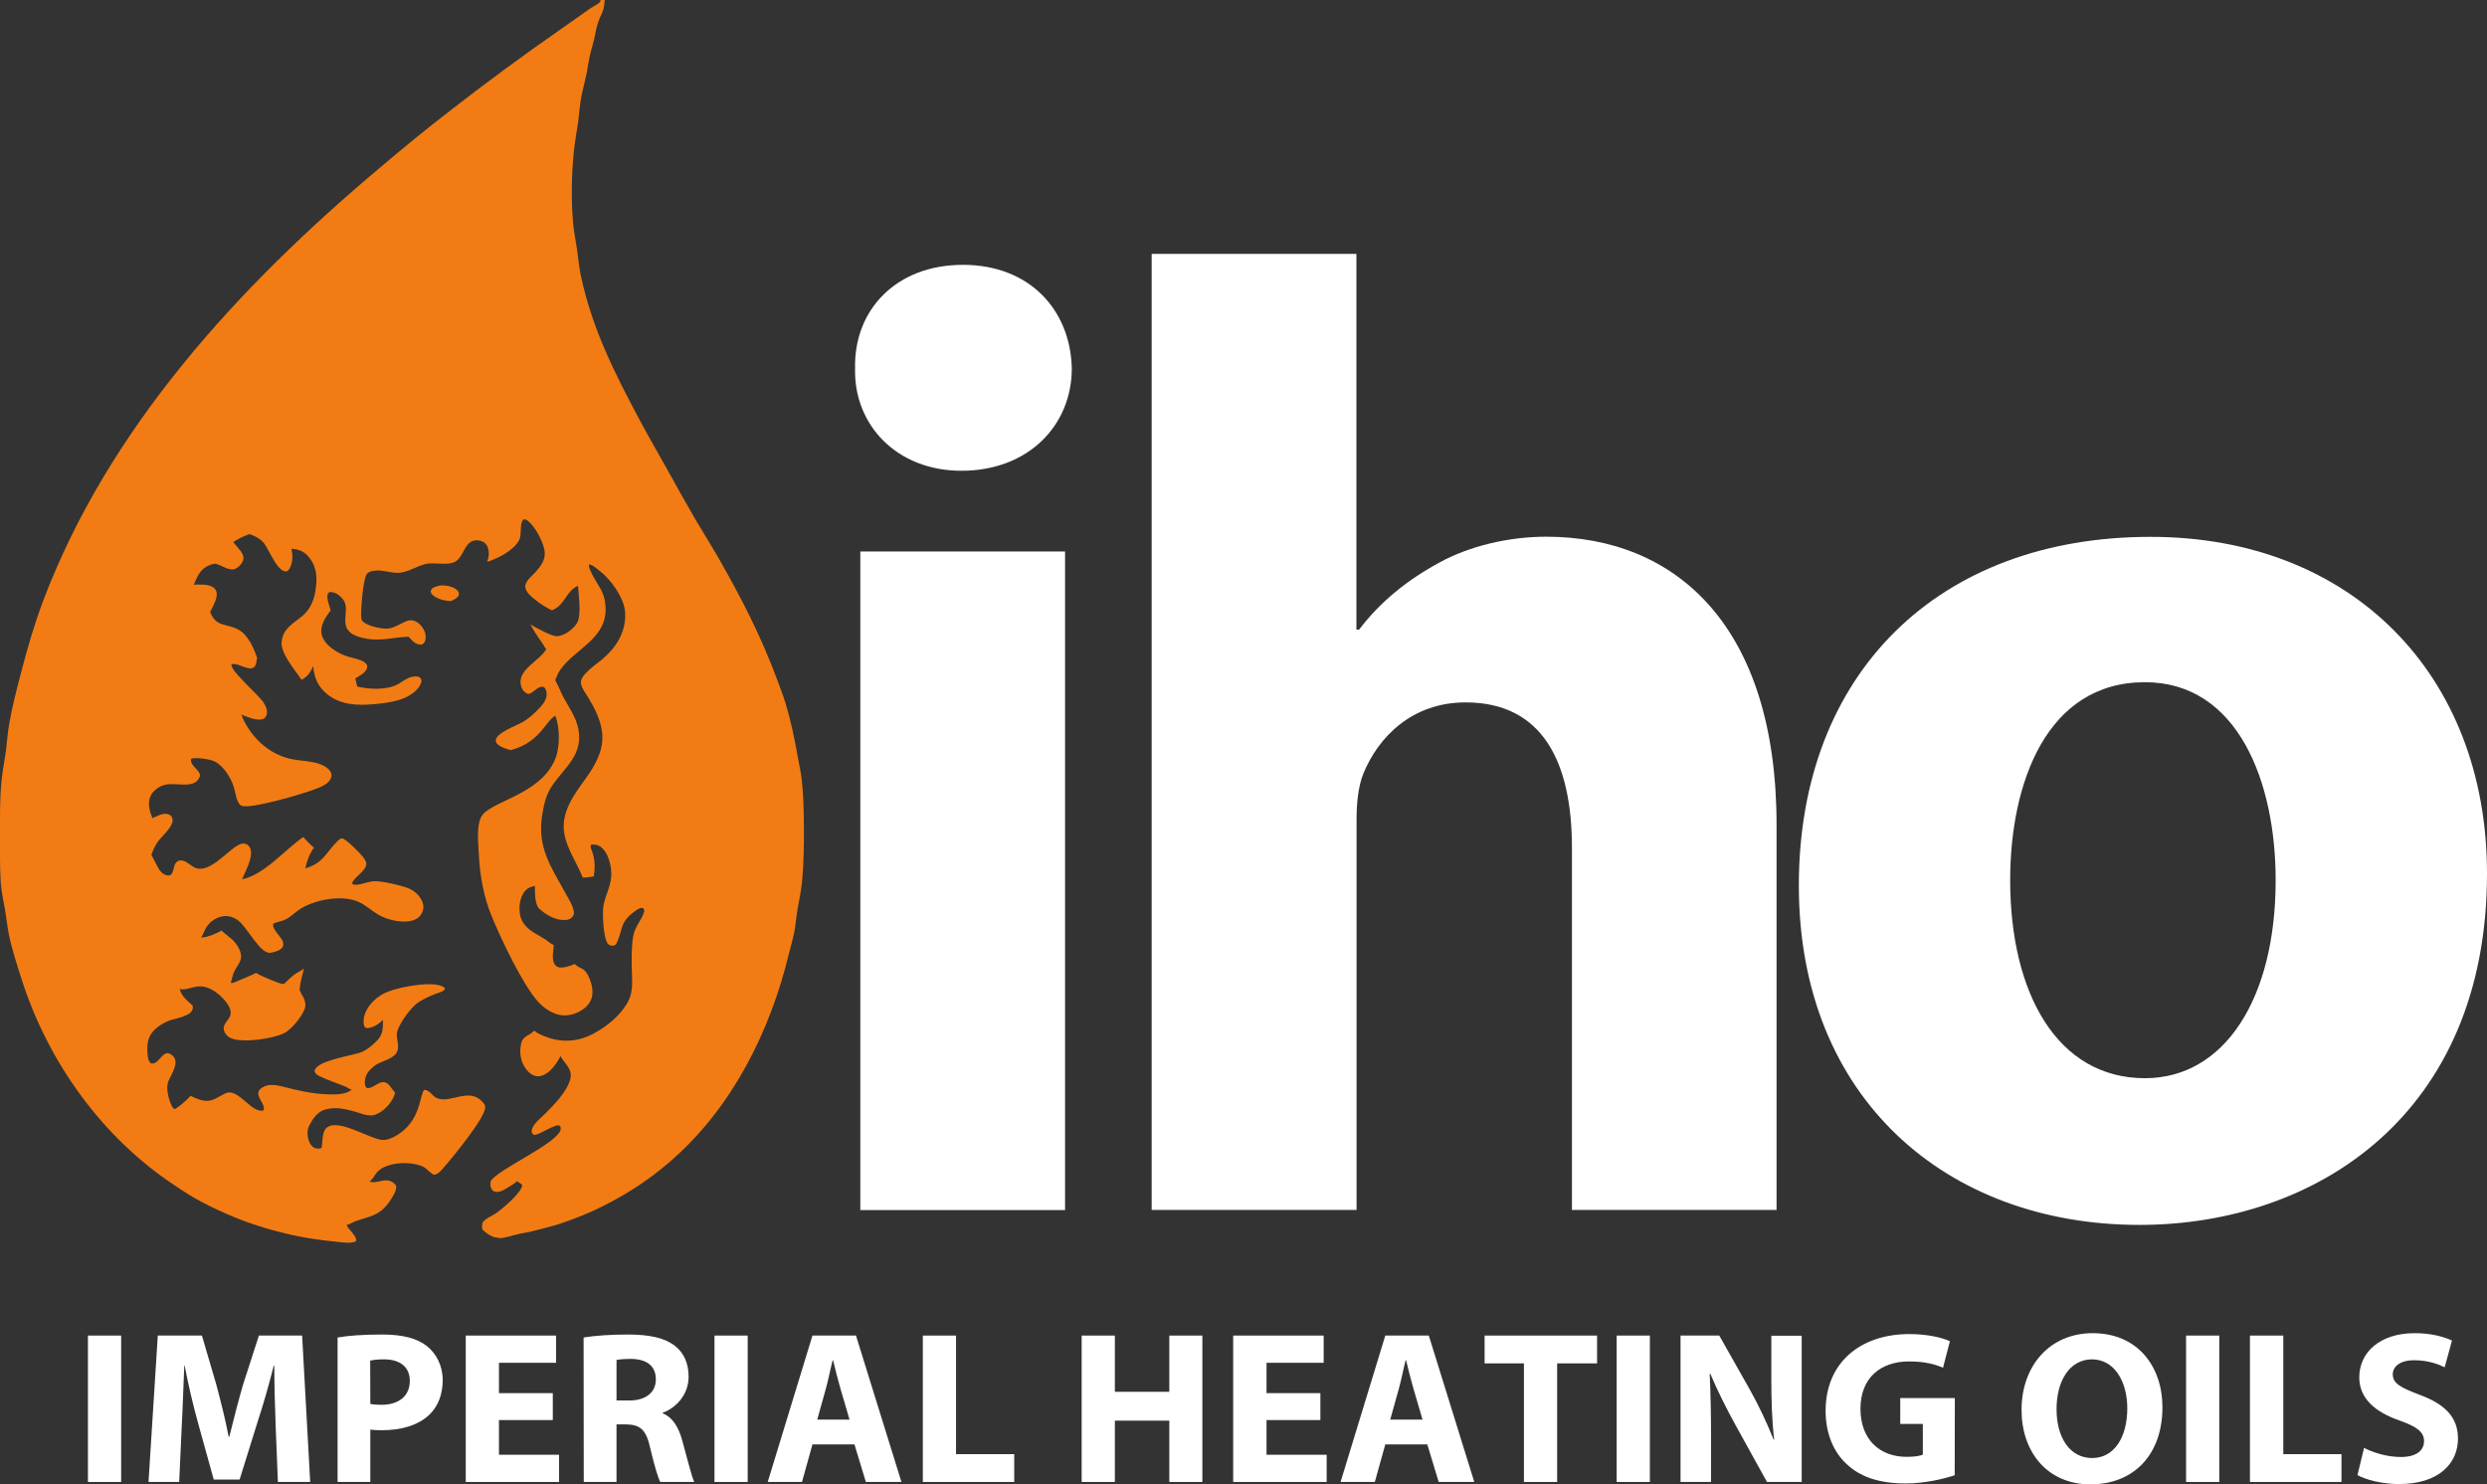 <?xml version="1.0" encoding="utf-8"?>
<!-- Generator: Adobe Illustrator 23.0.3, SVG Export Plug-In . SVG Version: 6.00 Build 0)  -->
<svg version="1.1"
	 id="Layer_1" image-rendering="optimizeQuality" text-rendering="geometricPrecision" shape-rendering="geometricPrecision"
	 xmlns="http://www.w3.org/2000/svg" xmlns:xlink="http://www.w3.org/1999/xlink" x="0px" y="0px" viewBox="0 0 1662.8 992.6"
	 style="enable-background:new 0 0 1662.8 992.6;" xml:space="preserve">
<rect x="0" y="0" width="1662.8" height="992.6" fill="#333333" stroke="none"/>
<style type="text/css">
	.st0{fill:#FFFFFF;}
	.st1{fill-rule:evenodd;clip-rule:evenodd;fill:#F27C13;}
</style>
<path id="_220957016" class="st0" d="M575.2,368.8h136.9v440.4H575.2V368.8L575.2,368.8z M716.6,246.4c0,37.8-28.8,68.4-73.8,68.4
	c-43.2,0-72-30.6-71.1-68.4c-0.9-39.6,27.9-69.3,72-69.3C687.8,177,715.7,206.7,716.6,246.4L716.6,246.4z"/>
<path id="_220956992" class="st0" d="M770,169.8h136.9V421h1.8c14.4-18.9,32.4-33.3,54-45c19.8-10.8,45.9-17.1,71.1-17.1
	c87.3,0,154,60.3,154,192.7v257.5H1051V567c0-57.6-19.8-97.3-71.1-97.3c-36,0-58.5,23.4-68.4,47.7c-3.6,9-4.5,20.7-4.5,30.6v261.1
	H770V169.8L770,169.8z"/>
<path id="_220956800" class="st0" d="M1344,588.6c0,75.6,31.5,132.4,90.1,132.4c53.1,0,87.4-53.1,87.4-132.4
	c0-65.7-25.2-132.4-87.4-132.4C1368.3,456.2,1344,523.7,1344,588.6z M1662.8,584.1c0,161.2-114.4,235-232.3,235
	c-128.8,0-227.8-84.6-227.8-226.9s93.6-233.2,235-233.2C1572.7,358.9,1662.8,451.7,1662.8,584.1z"/>
<g>
	<polygon id="_220956944" class="st0" points="81,991 58.8,991 58.8,893.1 81,893.1 	"/>
	<path id="_220956872" class="st0" d="M184.3,953.5c-0.4-11.8-0.9-26-0.9-40.2H183c-3.1,12.5-7.1,26.4-10.9,37.9l-11.9,38.2h-17.3
		l-10.5-37.9c-3.2-11.5-6.5-25.4-8.9-38.2h-0.3c-0.6,13.2-1,28.3-1.7,40.5l-1.7,37.2H99.3l6.2-97.9H135l9.6,32.7
		c3,11.3,6.1,23.5,8.3,35h0.4c2.8-11.3,6.1-24.3,9.3-35.2l10.5-32.5H202l5.4,97.9h-21.6L184.3,953.5z"/>
	<path id="_220956824" class="st0" d="M247.6,938.8c1.9,0.4,4.2,0.6,7.4,0.6c11.8,0,19-6,19-16c0-9-6.2-14.4-17.3-14.4
		c-4.5,0-7.6,0.4-9.2,0.9L247.6,938.8L247.6,938.8z M225.7,894.4c6.8-1.2,16.4-2,29.9-2c13.7,0,23.4,2.6,29.9,7.8
		c6.2,4.9,10.5,13.1,10.5,22.7c0,9.6-3.2,17.7-9,23.2c-7.6,7.1-18.7,10.3-31.8,10.3c-2.9,0-5.5-0.1-7.6-0.4v35h-21.9V894.4
		L225.7,894.4z"/>
	<polygon id="_220957136" class="st0" points="369.6,949.6 333.6,949.6 333.6,972.8 373.8,972.8 373.8,991 311.4,991 311.4,893.1 
		371.8,893.1 371.8,911.3 333.6,911.3 333.6,931.6 369.6,931.6 	"/>
	<path id="_220956848" class="st0" d="M412.2,936.5h8.7c11,0,17.6-5.5,17.6-14.1c0-9-6.1-13.5-16.3-13.7c-5.4,0-8.4,0.4-10,0.7
		L412.2,936.5L412.2,936.5z M390.2,894.4c7.1-1.2,17.7-2,29.5-2c14.5,0,24.7,2.2,31.7,7.7c5.8,4.6,9,11.5,9,20.5
		c0,12.5-8.9,21.1-17.3,24.1v0.4c6.8,2.8,10.6,9.3,13.1,18.3c3.1,11,6.1,23.8,8,27.6h-22.7c-1.6-2.8-3.9-10.7-6.8-22.8
		c-2.6-12.2-6.8-15.5-15.8-15.7h-6.7V991h-21.9L390.2,894.4L390.2,894.4z"/>
	<polygon id="_220957304" class="st0" points="499.9,991 477.7,991 477.7,893.1 499.9,893.1 	"/>
	<path id="_220957088" class="st0" d="M568,949.3l-6.1-20.8c-1.7-5.8-3.5-13.1-4.9-18.9h-0.3c-1.5,5.8-2.9,13.2-4.5,18.9l-5.8,20.8
		H568z M543.2,965.9l-7,25.1h-22.9l29.9-97.9h29.1l30.4,97.9h-23.8l-7.6-25.1H543.2L543.2,965.9z"/>
	<polygon id="_220957424" class="st0" points="617,893.1 639.2,893.1 639.2,972.4 678.1,972.4 678.1,991 617,991 	"/>
	<polygon id="_220956920" class="st0" points="745.4,893.1 745.4,930.7 781.8,930.7 781.8,893.1 803.9,893.1 803.9,991 781.8,991 
		781.8,950 745.4,950 745.4,991 723.2,991 723.2,893.1 	"/>
	<polygon id="_220957256" class="st0" points="882.8,949.6 846.8,949.6 846.8,972.8 887,972.8 887,991 824.5,991 824.5,893.1 
		885,893.1 885,911.3 846.8,911.3 846.8,931.6 882.8,931.6 	"/>
	<path id="_220957040" class="st0" d="M951.1,949.3l-6.1-20.8c-1.7-5.8-3.5-13.1-4.9-18.9h-0.3c-1.5,5.8-2.9,13.2-4.5,18.9
		l-5.8,20.8H951.1z M926.2,965.9l-7,25.1h-22.9l29.9-97.9h29.1l30.4,97.9h-23.8l-7.6-25.1H926.2L926.2,965.9z"/>
	<polygon id="_220956896" class="st0" points="1018.9,911.7 992.6,911.7 992.6,893.1 1067.8,893.1 1067.8,911.7 1041.1,911.7 
		1041.1,991 1018.9,991 	"/>
	<polygon id="_220957232" class="st0" points="1103.1,991 1080.9,991 1080.9,893.1 1103.1,893.1 	"/>
	<path id="_220957184" class="st0" d="M1123.6,991v-97.9h25.9l20.3,35.9c5.8,10.3,11.6,22.5,16,33.6h0.4
		c-1.5-12.9-1.9-26.1-1.9-40.8v-28.6h20.3V991h-23.2l-20.9-37.8c-5.8-10.5-12.2-23.1-17-34.6l-0.4,0.1c0.6,12.9,0.9,26.7,0.9,42.7
		V991H1123.6L1123.6,991z"/>
	<path id="_220957400" class="st0" d="M1306.9,986.5c-6.8,2.3-19.8,5.5-32.7,5.5c-17.9,0-30.8-4.5-39.8-13.2
		c-9-8.4-13.9-21.2-13.8-35.6c0.1-32.5,23.8-51.1,55.9-51.1c12.6,0,22.4,2.5,27.2,4.8l-4.6,17.7c-5.4-2.3-12.1-4.2-22.8-4.2
		c-18.4,0-32.4,10.5-32.4,31.7c0,20.2,12.6,32.1,30.8,32.1c5.1,0,9.2-0.6,10.9-1.5v-20.5h-15.1v-17.3h36.5L1306.9,986.5
		L1306.9,986.5z"/>
	<path id="_220956968" class="st0" d="M1375,942.3c0,19.2,9,32.7,23.8,32.7c15,0,23.5-14.2,23.5-33.3c0-17.6-8.4-32.7-23.7-32.7
		C1383.8,909.1,1375,923.3,1375,942.3L1375,942.3z M1445.8,941c0,32.1-19.5,51.6-48.1,51.6c-29.1,0-46.1-21.9-46.1-49.8
		c0-29.3,18.7-51.3,47.6-51.3C1429.4,891.5,1445.8,914,1445.8,941L1445.8,941z"/>
	<polygon id="_220957064" class="st0" points="1483.8,991 1461.6,991 1461.6,893.1 1483.8,893.1 	"/>
	<polygon id="_220956512" class="st0" points="1504.3,893.1 1526.6,893.1 1526.6,972.4 1565.5,972.4 1565.5,991 1504.3,991 	"/>
	<path id="_220956488" class="st0" d="M1580.6,968.2c6,3.1,15.1,6.1,24.6,6.1c10.2,0,15.5-4.2,15.5-10.6c0-6.1-4.6-9.6-16.4-13.8
		c-16.3-5.7-26.9-14.7-26.9-28.9c0-16.7,13.9-29.5,37-29.5c11,0,19.2,2.3,25,4.9l-4.9,17.9c-3.9-1.9-10.9-4.7-20.5-4.7
		s-14.2,4.4-14.2,9.4c0,6.2,5.5,9,18.2,13.8c17.3,6.4,25.4,15.4,25.4,29.2c0,16.4-12.6,30.4-39.5,30.4c-11.2,0-22.2-2.9-27.7-6
		L1580.6,968.2L1580.6,968.2z"/>
</g>
<path id="_220956656" class="st1" d="M294.6,391.5c2.5-0.2,5.2,0.2,7.6,1.1c1.7,0.6,3.6,1.7,4.4,3.4c0.3,0.7,0.3,1.5,0,2.3
	c-0.8,1.7-3.7,3.1-5.3,3.7c-3.2-0.2-6.2-0.8-9.1-2.2c-1.4-0.7-3.6-2-4.1-3.6c-0.2-0.7-0.1-1.3,0.3-1.9
	C289.4,392.4,292.7,391.9,294.6,391.5L294.6,391.5z M400.9,0.1l3.4-0.1c-0.6,8.9-2.3,8.4-4.6,15.6c-1.1,3.5-1.7,7.2-2.5,10.8
	c-0.9,3.9-2.2,7.7-3,11.6c-0.8,3.7-1.3,7.5-2,11.2c-1.1,5.3-2.6,10.5-3.6,15.9c-1,5.3-1.3,10.6-2,16c-0.9,6.4-2.1,12.7-2.8,19.1
	c-1.7,15.9-2,33.2-0.6,49.2c0.5,6.1,1.9,12.1,2.7,18.2c0.8,5.3,1.2,10.8,2.3,16c7.5,35.9,22.7,65.8,39.7,97.7
	c5.9,11,12.1,21.7,18.2,32.6c6.3,11.5,12.8,22.9,19.3,34.2c5,8.5,10.3,16.8,15.2,25.4c14.9,26,28.5,52.5,38.9,80.7
	c2,5.4,4.1,10.8,5.8,16.3c3.5,11.5,5.9,23.3,8,35.2c0.9,5.1,2.1,10.1,2.7,15.2c1.2,10.4,1.4,21.2,1.5,31.7
	c0.1,12.4-0.1,25.3-1.3,37.6c-0.6,5.8-1.9,11.6-2.9,17.3c-0.9,5.3-1.3,10.8-2.3,16.1c-1,5-2.5,9.9-3.7,14.8
	C514.9,689.5,489.8,739.8,450,775c-1.8,1.6-3.6,3.2-5.5,4.7s-3.7,3.1-5.6,4.5c-1.9,1.5-3.8,2.9-5.8,4.3c-2,1.4-3.9,2.8-5.9,4.1
	s-4,2.7-6.1,3.9c-2,1.3-4.1,2.5-6.2,3.7s-4.2,2.4-6.3,3.5s-4.3,2.2-6.4,3.3c-2.2,1.1-4.3,2.1-6.5,3.1s-4.4,1.9-6.6,2.8
	c-2.2,0.9-4.5,1.8-6.7,2.6c-2.3,0.8-4.5,1.6-6.8,2.4c-2.3,0.8-4.6,1.5-6.9,2.1s-4.6,1.3-7,1.9c-2.3,0.6-4.7,1.2-7,1.7
	c-2.4,0.5-4.7,1-7.1,1.4c-3.8,0.7-10.4,3.2-14.1,2.9c-0.5,0-0.8-0.2-1.2-0.4c-2.3,0.3-6.1-2.2-7.9-3.6c-0.3-0.2-0.5-0.5-0.8-0.8
	c-0.6-0.3-0.8-0.6-1.2-1.2c-0.1-1.1-0.1-2.7,0.1-3.8c0.6-2.6,6.8-5.2,9-6.7c4.5-3.1,16.8-13.5,17.7-18.7c-0.5-1.1-2.2-1.8-3.2-2.7
	c-0.1-0.1-0.1-0.1-0.2-0.2c-1.6,1.6-3.8,2.7-5.6,3.9c-2.4,1.6-6.2,4-9.2,3.2c-1.1-0.3-1.9-0.9-2.4-1.9c-0.7-1.4-1.1-3.8-0.4-5.2
	c3.6-7.3,44.3-25,46.6-34.3c0.3-1.2,0.1-1.7-0.5-2.7c-2.7-1.8-12.7,5.8-16.9,6.1c-0.6-0.2-1.1-0.3-1.5-0.9c-0.9-1.5-0.1-3.6,0.7-4.9
	c1.9-3.1,5.3-5.9,7.9-8.4c5.9-5.8,14.7-14.9,16.8-23.1c1.7-6.6-3.5-10-6.4-15.1c-0.1-0.1-0.1-0.2-0.2-0.3c-1.6,3.4-4.1,7.1-6.9,9.7
	c-2.3,2.1-5.3,4-8.6,3.8c-2.7-0.2-5-1.9-6.7-3.8c-3.4-4-5-9.3-4.6-14.5c0.7-9.1,4.2-7.5,9.2-12c0.1-0.1,0.1-0.1,0.2-0.2
	c1.9,2,6.5,3.7,9.1,4.6c0.6,0.2,1.2,0.4,1.8,0.6c0.6,0.2,1.2,0.3,1.9,0.5c0.6,0.1,1.3,0.3,1.9,0.4c0.6,0.1,1.3,0.2,1.9,0.3
	s1.3,0.1,1.9,0.2c0.6,0,1.3,0.1,1.9,0.1s1.3,0,1.9,0s1.3-0.1,1.9-0.1s1.3-0.1,1.9-0.2c0.6-0.1,1.3-0.2,1.9-0.3s1.3-0.2,1.9-0.4
	c0.6-0.1,1.2-0.3,1.9-0.5c0.6-0.2,1.2-0.4,1.8-0.6c0.6-0.2,1.2-0.4,1.8-0.7c0.6-0.2,1.2-0.5,1.8-0.8c0.6-0.3,1.2-0.5,1.7-0.8
	c6.7-3.5,13.8-8.6,18.6-14.4c2.8-3.3,5.5-7.1,6.7-11.2c1.8-5.8,1-12.6,0.9-18.7c-0.1-7-0.2-14.5,1-21.4c1-6.2,6.1-11.1,7.3-16.3
	c0.2-1-0.1-1.4-0.7-2.2c-0.7-0.2-1.2-0.3-1.8-0.1c-1.9,0.6-4,2.4-5.6,3.6c-8.7,7-6.1,12.2-10.8,20.7c-0.4,0.3-0.8,0.7-1.3,0.8
	c-1.3,0.2-2.6,0.1-3.7-0.8c-3.5-3-4.2-21.4-3.3-26.1c1.5-7.8,5.6-13.7,5.2-22.1c-0.2-5.3-2.2-12.9-6.4-16.5c-2.1-1.8-4.3-2.2-7-2
	c-1,1.2,0.1,3.2,0.6,4.6c2,5.6,2,10.8,1.1,16.6c-2.5,0.5-4.8,0.9-7.4,0.8c-3.8-9.8-10.5-18.9-12.3-29.4
	c-2.5-14.3,6.7-26.3,14.6-37.2c13.9-19.4,14.3-32,2.1-52.6c-1.8-3.1-5.2-7.3-5.6-10.9c-0.6-5.5,10.8-12.8,14.6-16.1
	c2.5-2.2,4.8-4.5,6.9-7.1c5.6-6.9,8.9-15.8,8-24.8c-1-9.3-9.3-20.9-16.5-26.6c-1.7-1.3-5.5-4.8-7.6-4.6c-0.8,3.5,7.3,14.8,8.9,18.6
	c1.6,3.6,2.2,7.6,2.2,11.5c0,19.5-19.9,26.2-29.8,39.6c-1.8,2.4-2.8,4.9-3.9,7.6c2,3.6,3.5,7.5,5.4,11.2c3.8,7.2,8.5,13.3,10.1,21.5
	c3.3,17.3-9,25.4-17.6,38c-3.9,5.7-5.4,12.2-6.5,18.9c-3.7,22,5.5,34.7,15.5,52.9c2,3.6,4.8,7.9,5.5,12c0.2,1.5,0.2,2.4-0.8,3.7
	c-1.2,1.5-2.9,2.1-4.8,2.2c-6.7,0.4-13-3.5-17.8-7.8c-2.9-4.2-2.4-10.2-2.6-15.1c-1.3,0.4-2.7,0.8-3.9,1.4c-2.4,1.2-4.2,3.8-5.1,6.3
	c-1.7,4.6-1.8,10.9,0.3,15.4c3.1,6.5,9.9,9.1,15.6,12.7c1.8,1.2,3.7,3.1,5.7,3.8c0,3.9-1.4,8.3,0.2,12.1c0.5,1.2,1.5,2.2,2.7,2.7
	c2.8,1,8.6-0.8,11.2-2.1c3.4,3.8,6.2,1.6,9.4,8.7c2,4.5,3.4,10.1,1.6,14.9c-1.7,4.4-5.6,7.3-9.8,9.1c-5.3,2.2-10.1,2.3-15.4,0.1
	c-3.9-1.7-7.3-4.2-10.2-7.4c-10.5-11.5-24.9-42.2-31.2-57.4c-5.5-13.4-7.9-27.6-8.6-42c-0.3-6.8-1.6-17.8,1.5-24.1
	c5.2-10.8,39.7-14.4,49.7-39.1c3.1-7.7,3.2-21.2-0.1-28.9c-3,2.1-4.9,4.8-7.2,7.7c-6.1,7.9-12.7,12.8-22.5,15.4
	c-2.7-0.7-6.3-1.8-8.4-3.6c-0.9-0.7-1.6-1.6-1.6-2.8c-0.1-5.1,14.2-10.1,18.2-12.5c1.6-1,3.2-2.1,4.7-3.3c1.5-1.2,2.9-2.5,4.3-3.9
	c2.8-2.8,6.9-6.9,6.8-11.1c0-1.8-0.4-3.7-1.8-5c-3.9-1-6.2,3.1-9.4,4.4c-0.9,0.4-1.6,0.2-2.4-0.3c-1.9-1.1-3.1-3-3.6-5.1
	c-2.5-10.5,12-16.2,16.6-23.8l0.3-0.4c-3.4-5.7-7.5-10.6-10.5-16.6c3.4,2,14,7.9,17.6,7.8c4.3-0.1,9-3.4,11.8-6.5
	c1.1-1.2,2.2-2.8,2.6-4.3c1.7-6.7,0.2-16-0.2-22.9c-8.4,3.6-8.4,12.9-17.5,16.4c-2-1-4-2.1-5.8-3.2c-1.9-1.2-3.7-2.5-5.4-3.9
	c-2.5-2-6.4-5.1-6.6-8.6c-0.2-3.7,4.4-7.1,6.7-9.7c3.4-3.8,6.7-7.9,6.3-13.3c-0.4-6.2-6.2-17.1-11.2-21.1c-1.1-0.9-1.7-1.1-3.1-0.9
	c-2.8,2.9-0.7,9.8-2.9,14c-3.7,6.8-14.2,12.1-21.3,14.3c0.5-1.5,1-3.2,1.1-4.8c0.1-2.6-0.4-5.6-2.3-7.5c-1.6-1.6-4.2-2.2-6.4-2.1
	c-6.7,0.5-7.9,8.7-11.7,12.7c-5,5.3-15.1,1.6-21.7,3.1c-6,1.4-11.5,5.4-17.7,5.9c-5.1,0.4-10.2-1.8-15.4-1.5c-2.2,0.1-5,0.6-6.4,2.4
	c-2.4,3-4.3,25.4-3.6,29.9c0.2,1.2,1.2,2.1,2.2,2.7c2.5,1.7,5.9,2.6,8.8,3.2c8.2,1.7,10,0,17.1-3.4c1.3-0.6,2.7-1.3,4.1-1.5
	c2.3-0.3,4.4,0.6,6.1,2c2.5,2.1,4.6,5.4,4.7,8.7c0.1,1.6-0.2,3.6-1.4,4.7c-0.6,0.6-1.4,0.8-2.2,0.8c-3.6-0.2-5.6-2.8-7.8-5.2
	c-9.3,0.2-18.1,2.9-27.5,1.4c-24.1-3.9-10-17.8-16.2-26.2c-1.9-2.5-4.8-4.9-8.1-5.1c-1.1-0.1-1.5,0.2-2.2,1c-1.1,3.2,1,8,1.9,11.2
	c-2.5,3.5-5.3,7.2-6.1,11.6c-1.8,9.1,8.2,15.7,15.4,18.6c3.8,1.6,12.6,2.5,14.7,6c0.1,0.2,0.2,0.4,0.3,0.6s0.1,0.4,0.1,0.6
	s0,0.4,0,0.6s-0.1,0.4-0.1,0.6c-1,3.3-5.1,5.2-7.8,6.9c0.3,1.9,0.8,3.7,1.3,5.5c8.3,1.9,20,2.6,27.7-1.9c2.9-1.7,5.8-4.1,9.2-4.7
	c1.5-0.3,3.7-0.4,5,0.6c0.6,0.5,0.9,1.1,1,1.9c0.1,1.8-1.2,3.8-2.3,5.2c-6.5,8-19.1,9.7-28.7,10.6c-11.3,1.1-23.1,0.8-32.3-6.8
	c-6.1-5.2-8.4-10.8-9.1-18.6c-1.9,4.4-3.6,6.7-7.7,9.2c-4.3-6.4-14.2-17.7-13.4-25.4c0.9-8.8,7.3-12,13.5-17s8.7-12.2,9.5-20
	c0.8-7.3,0.1-13.8-4.7-19.6c-3.3-4-6.7-5.2-11.7-5.7c0.3,2,0.7,4.1,0.6,6.1c-0.1,2.9-1,6.8-3.3,8.9c-6.5,2.1-12.4-15.2-16.2-19.3
	c-2.6-2.8-5.6-4.1-9.1-5.5c-3.9,1.4-7.5,3-10.9,5.4c1.6,2,3.3,3.9,4.9,6c1.2,1.6,2.2,3.5,1.8,5.5c-0.4,2.4-2.7,4.8-4.7,6
	c-4.1,2.5-9.6-2-13.8-3l-0.5-0.1c-1.2,0.3-2.5,0.5-3.6,1c-6.2,2.4-8.1,7.4-10.5,13.1c3.6-0.2,8.2-0.4,11.6,1
	c1.5,0.6,2.8,1.7,3.4,3.3c1.5,4.3-2.4,10.2-4.1,14c4.2,10.2,10.5,7.4,18.5,11.5c6.6,3.3,10.7,12.4,12.9,19.1c-0.2,1.4-0.4,3-0.9,4.4
	c-2.4,6.8-12-2-16.3,0c-0.3,4.8,17.9,19.9,21.6,25.6c1.4,2.3,2.8,5.2,2,7.9c-0.3,1.1-1,2.3-2.1,2.8c-4,1.9-11-1.3-14.8-2.8
	c0.6,1.6,1.2,3.2,2,4.7c6.7,12.8,18.2,22.7,32.6,25.3c5.6,1,11.5,1.1,16.9,2.8c3,0.9,6.9,2.9,8.3,5.9c0.6,1.3,0.6,2.7,0,4
	c-1.7,3.9-7.1,5.9-10.8,7.3c-7.1,2.8-43.7,13.7-49.1,10.9c-3.2-1.7-3.9-8.9-4.9-12.2c-1.9-6.3-6.8-14.2-12.8-17.3
	c-3.1-1.6-12.5-2.9-15.7-1.9c-1.4,3.9,4.5,6.9,5.6,10.1c0.3,0.9,0.2,1.7-0.2,2.5c-3.8,8.5-16.9,2.3-24.7,5.4
	c-3.4,1.4-6.7,3.9-8.1,7.4c-2,4.8-0.4,9.8,1.4,14.4c3-1.3,7.1-3.7,10.4-2.7c1.1,0.3,2.2,1.1,2.7,2.2c2.5,4.9-6.6,12.2-9.3,16
	c-2,2.8-3.3,5.7-4.5,8.9c1.4,2.7,2.7,5.4,4.1,8c1.3,2.5,3.1,5,6,5.7c6.1,1.6,3.4-7,7.5-9.3c4.3-2.4,8.7,3.5,12.5,4.7
	c9.2,2.8,20.5-11.4,27.8-15.4c1.6-0.9,3.3-1.5,5.1-0.9c1.4,0.5,2.4,1.4,3,2.7c2.5,5.8-3.1,15.6-5.4,21c15.2-3.2,28.3-19.6,41-28.3
	c2.2,2.6,4.5,4.9,7.1,7.1c-3.1,4.3-4.6,8.7-5.8,13.9c12.4-3.9,13.2-9.8,21.2-17.9c0.8-0.8,2.2-2.2,3.4-2.2c2.5,0.2,12,9.9,13.8,12.2
	c0.9,1.1,2.3,3.1,2.4,4.6c0.2,5-9,9.6-9.5,13.4c0.8,0.9,1.8,0.9,3,0.8c3.6-0.2,7.1-1.8,10.7-2.3c4.8-0.6,19.1,2.7,23.8,4.6
	c3.8,1.5,7.5,4.6,9.2,8.5c0.1,0.3,0.3,0.6,0.4,1c0.1,0.3,0.2,0.7,0.3,1c0.1,0.3,0.1,0.7,0.2,1c0,0.3,0.1,0.7,0.1,1s0,0.7-0.1,1
	c0,0.3-0.1,0.7-0.2,1s-0.2,0.7-0.3,1s-0.2,0.7-0.4,1c-1,2.3-2.8,3.8-5.1,4.7c-7.1,2.8-18.3,0.1-24.6-3.8c-4.4-2.7-8.1-6.2-12.8-8.3
	c-10.9-4.7-27.7-1.7-37.9,4.2c-3.7,2.1-6.7,5.5-10.5,7.5c-2.5,1.3-5.7,1.7-8.4,2.8c-1.5,3.8,5.7,8.9,6.5,12.8c0.2,1,0.2,2.3-0.5,3.2
	c-1.5,2.1-5.4,3.2-7.8,3.6c-7,1.2-15.5-17-21.9-21.7c-3-2.2-6.5-3.3-10.2-2.7c-4.9,0.8-9.3,4.1-11.6,8.5c-0.9,1.7-1.5,3.7-2.6,5.2
	c-0.1,0.2-0.2,0.3-0.3,0.4c0.1,0,0.2,0,0.3,0s0.2,0,0.3,0c2.7,0.3,10.8-2.9,13-4.6c5,4.6,9.4,6.3,12.3,13.3c2.8,6.7-1.7,9.4-4,14.8
	c-0.9,2.2-1.2,4.6-2.1,6.9c0.7,0.1,1.4,0.1,2-0.1c2.1-0.8,13.6-5.7,15.1-6.6c0.1,0.1,0.1,0.2,0.2,0.2c1.6,1.4,16.1,7.5,17.9,7.3
	c0.6-0.2,0.5-0.1,0.8-0.4c0.1-0.1,0.2-0.2,0.3-0.3c2.5-2.4,4.8-4.7,7.7-6.6c1.7-1.1,3.5-1.7,5-3.1c-1.1,4.9-2.5,9.1-2.9,14.2
	c0.5,1.8,1.8,3.5,2.6,5.2c1.2,2.4,1.7,5,0.8,7.6c-1.9,5.3-9.2,14.3-14.2,16.5c-7.7,3.5-26.9,6.4-34.8,3.2c-2.2-0.9-3.8-2.3-4.7-4.5
	c-1.8-4.6,2.4-6.8,3.9-10.6c0.7-1.8,0.3-3.7-0.5-5.5c-1.5-3.4-4.5-6.5-7.3-8.9c-13-10.7-19.5-1.3-26-3.6c1.4,5.2,4.8,7.6,8.6,11.1
	c0.1,0.5,0.2,1.1,0.2,1.7c-0.2,5.6-12.2,7-16.2,8.6c-3.6,1.5-7.1,3.6-9.8,6.4c-3.6,3.8-4.5,7.9-4.4,13.1c0.1,2.8,0.1,6.8,2.3,8.9
	c4.4,1.1,6.4-5,9.9-6.5c0.8-0.4,1.7-0.3,2.5,0c1.6,0.6,3.1,1.9,3.7,3.5c1.9,4.5-2.9,11.3-4.5,15.5c-1.6,4.4,0.4,11.9,2.4,15.9
	c0.6,1.2,1,1.8,2.2,2.2c3.4-2,7.8-6,10.5-8.9c1.8,1.1,3.8,1.8,5.7,2.5c8,2.6,10.8-0.9,17.5-4.1c7.2-3.5,15,9,21.5,11.1
	c1.2,0.4,2.9,0.8,4.1,0.2c1.1-3.7-3.7-7.5-3.6-11.4c0-1.1,0.6-2.1,1.4-2.9c1.6-1.4,4.3-2.5,6.4-2.6c4.8-0.3,10.7,1.7,15.4,2.8
	c6.7,1.5,13.3,2.9,20.1,3.3c5.7,0.3,14.6,1,19.1-3c-1.6-0.3-2.8-1.5-4.3-2.1c-5.7-2.3-11.7-4.2-17.2-6.9c-1.6-0.8-2.7-1.6-3.3-3.3
	c0.7-7.3,25.8-10.3,31.9-13c3.5-1.5,7.2-4.7,9.8-7.4c4.3-4.4,4-8.3,4-14.1c-0.2,0.3-0.4,0.6-0.7,0.8c-2.2,2.5-6.7,4.8-10,4.9
	c-0.6-0.3-1.1-0.3-1.5-0.9c-1.1-1.7-0.8-5.1-0.3-7c1.5-6.2,6.7-11.6,12.1-14.7c7.8-4.5,29.5-8.5,38.3-6c1.3,0.4,2.9,0.9,3.6,2.1
	c-0.4,1-0.6,1.1-1.5,1.7c-1.5,0.9-3.5,1.4-5.2,2c-4.2,1.7-8.9,3.8-12.5,6.6c-4.3,3.4-12.8,14.8-13,20.3c-0.1,3.2,1.2,6.5,0.7,9.8
	c-1.1,6.9-10.8,7.6-15.5,11.2c-3.2,2.4-6,5.5-6.5,9.6c-0.2,1.8-0.2,3.7,1,5.2c3.6,1.1,7-3.5,10.8-3.8c4.3-0.3,5.8,4.7,8.4,7
	c-0.1,0.4-0.2,0.7-0.3,1c-1.5,4.9-6.1,10.3-10.7,12.7c-1.8,1-4.2,2-6.3,1.4c-3,1-17.7-7.5-29.7-3.7c-4.9,1.5-7.9,5.8-10.2,10.2
	c-1.8,3.4-1.7,6.9-0.6,10.4c0.7,2,1.9,4.1,3.9,5c1.5,0.6,3.4,0.6,4.8,0l0.4-4.4c0.3-3,0.5-7.2,3-9.2c7.9-6.2,27.9,7.2,36.7,8.2
	c3.4,0.4,6.6-1.1,9.5-2.7c17.2-9.8,15.7-28.1,19-30.7c4,0.1,5.3,4.5,8.6,5.5c0.1,0,0.3,0.1,0.4,0.1c3.5,2,11.4-0.5,15.3-1.3
	c4.3-0.8,8.5-1,12.2,1.6c1.6,1.2,4,3.3,4.2,5.4c0.7,6.6-22.4,34.6-27.9,40.8c-1.5,1.8-3.8,4.5-6.3,4.6c-1.6-0.2-5.1-4.2-7-5.2
	c-2.7-1.4-6.4-2.1-9.5-2.4c-6.5-0.7-17,0.7-21.6,5.9c-1.5,1.7-2.8,4.6-4.6,5.9c-0.2,0.1-0.3,0.2-0.5,0.3c5,2.2,10.2-3.3,16,0.9
	c0.9,0.6,1.8,1.5,1.9,2.6c0.3,3-3.6,8.9-5.4,11.2c-6.4,8.5-12.9,8.7-22.1,12c-2,0.7-3.7,2.1-5.7,2.4c1.5,3.5,6.3,6.6,6.5,10.5
	c-0.3,0.3-0.6,0.7-1.1,0.8c-4.1,1.3-10,0.1-14.3-0.3c-3.8-0.4-7.6-0.8-11.4-1.4c-3.8-0.5-7.6-1.2-11.3-1.9
	c-3.8-0.7-7.5-1.5-11.2-2.5c-3.7-0.9-7.4-1.9-11.1-3c-3.7-1.1-7.3-2.3-10.9-3.5c-3.6-1.3-7.2-2.6-10.7-4.1c-3.5-1.4-7-3-10.5-4.6
	s-6.9-3.3-10.3-5.1c-6.5-3.3-12.6-7.3-18.7-11.4C67.9,760.3,32,709.9,14.3,654.4c-3.1-9.8-6.5-20.1-8.5-30.2
	c-1-5.2-1.5-10.4-2.4-15.6c-1.1-6.1-2.4-12.2-2.9-18.3C-0.2,578.9,0,567,0,555.1c0-10.9-0.1-21.8,1-32.7c0.6-6.7,2-13.2,2.9-19.8
	c0.8-6.3,1.2-12.6,2.3-18.8c2.1-11.8,5.1-23.6,8.2-35.2c4.1-15.7,8.6-31.2,14.3-46.4C72.4,286.3,159.6,191.7,253,113
	c15.5-13.1,31-26,47.2-38.4c24.3-19,49.2-37.3,74.5-54.9l20-14.1c1.6-1.1,5.2-2.8,6.4-4.2c0.2-0.3,0.3-0.6,0.5-0.9L400.9,0.1
	L400.9,0.1z"/>
</svg>
